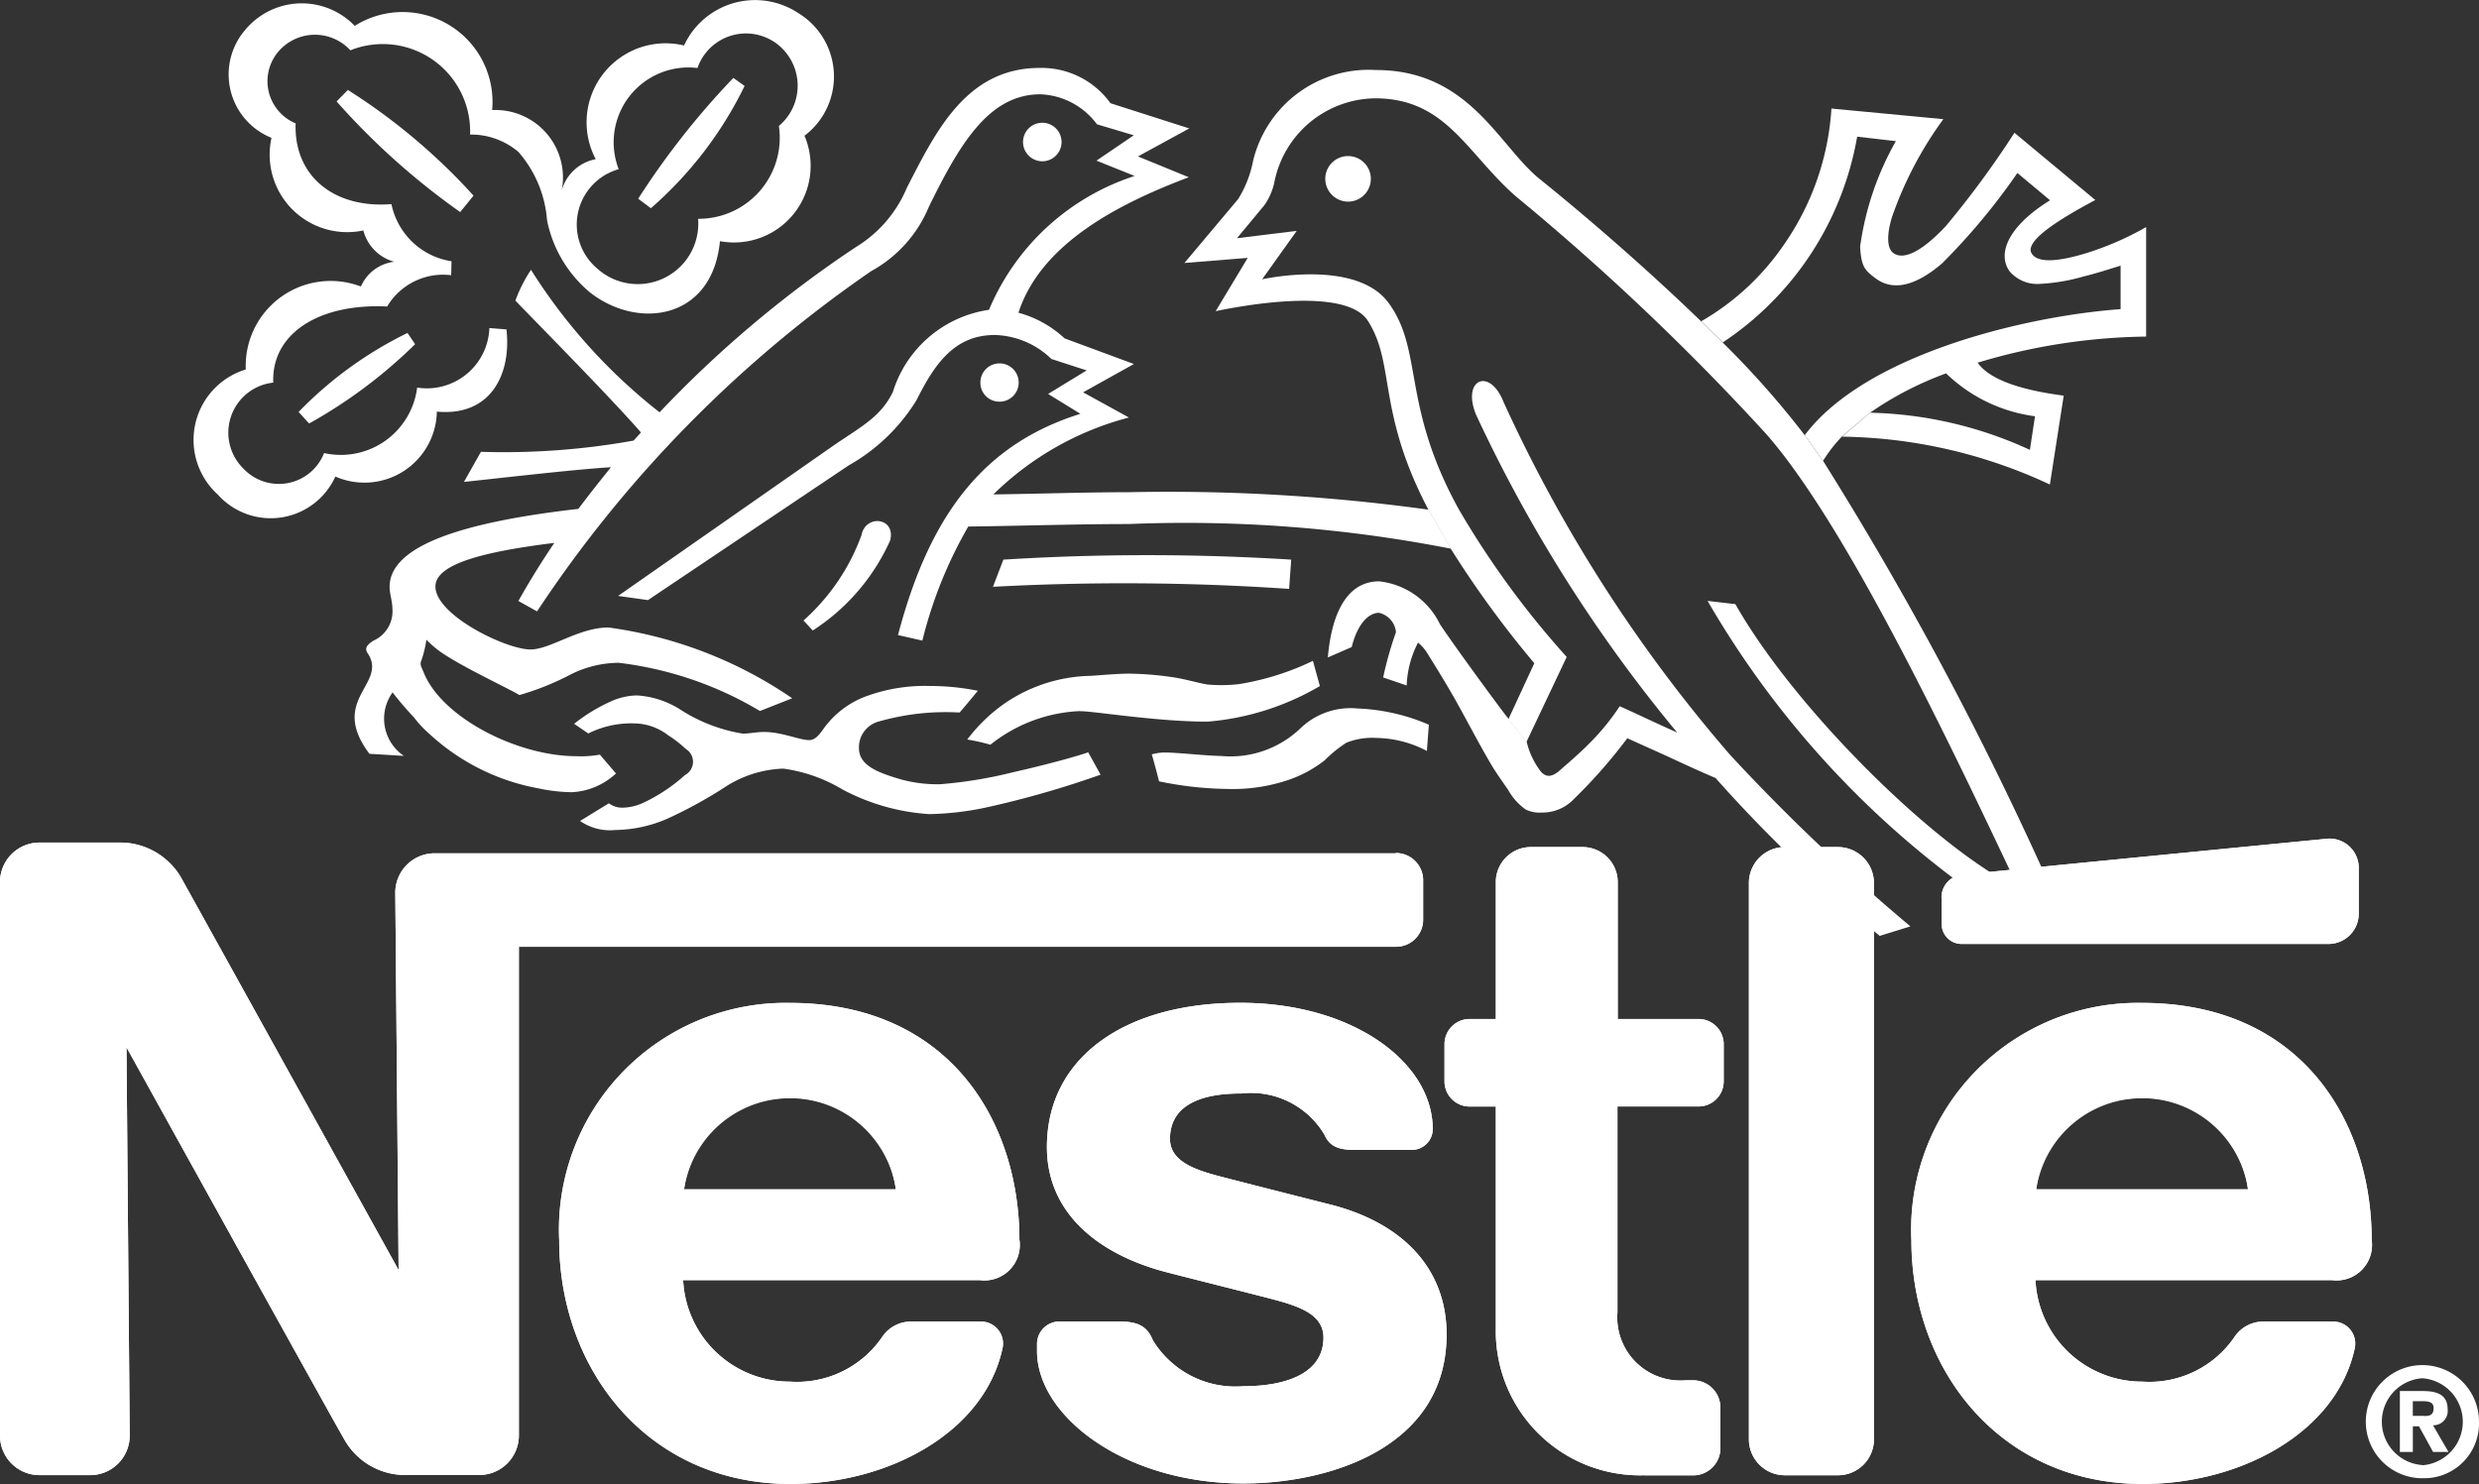 <svg xmlns="http://www.w3.org/2000/svg" width="67.675" height="40.526" viewBox="0 0 67.675 40.526"><rect x="0" y="0" width="67.675" height="40.526" fill="#333333" stroke="none"/><path d="M1011.973,800.238a.523.523,0,1,0-.514-.546v.028a.515.515,0,0,0,.514.517Zm6.23,10.575a4.738,4.738,0,0,0,1.694-.256,3.4,3.4,0,0,0,.961-.526,3.5,3.5,0,0,1,.591-.48,1.9,1.9,0,0,1,.821-.131,3.053,3.053,0,0,1,1.378.355l.054-.716a5.4,5.4,0,0,0-1.944-.443,1.972,1.972,0,0,0-1.557.537,2.761,2.761,0,0,1-2.174.759c-.35,0-1.185-.094-1.526-.094a1.291,1.291,0,0,0-.364.051c.063.2.2.736.2.736a9.6,9.6,0,0,0,1.87.208Zm-4.024-2.123c.264,0,1.034.117,1.927.2.506.048,1.046.085,1.557.085a7.208,7.208,0,0,0,3.064-.972l-.19-.688a7.294,7.294,0,0,1-2.029.637,4.345,4.345,0,0,1-.836.011c-.242-.037-.531-.125-.844-.182a8.509,8.509,0,0,0-1.2-.114c-.313-.014-.875.04-1.151.057a4.3,4.3,0,0,0-2.322.73,4.5,4.5,0,0,0-1.054,1.009,5.378,5.378,0,0,1,.631.142,4.193,4.193,0,0,1,2.447-.918Z" transform="translate(-984.695 -789.269)" fill="#fff" fill-rule="evenodd"/><path d="M635.395,825.563a1.541,1.541,0,0,1,.963.324,3.233,3.233,0,0,1,.483.375.409.409,0,0,1-.023.711,4.548,4.548,0,0,1-.537.418,4.292,4.292,0,0,1-.583.33,1.365,1.365,0,0,1-.557.142.587.587,0,0,1-.4-.119l-.787.483a1.425,1.425,0,0,0,.958.247,3.676,3.676,0,0,0,1.421-.307,12.336,12.336,0,0,0,1.631-.9,3.1,3.1,0,0,1,1.54-.469,4.255,4.255,0,0,1,1.611.568,5.815,5.815,0,0,0,2.37.674,8.083,8.083,0,0,0,1.572-.185,26.273,26.273,0,0,0,3.106-.892l-.338-.611c-.256.094-1.128.338-2.066.548a12.067,12.067,0,0,1-1.975.324,3.776,3.776,0,0,1-1.08-.134c-.6-.179-1.137-.369-1.137-.85a.727.727,0,0,1,.546-.73,6.641,6.641,0,0,1,2.2-.244c.1-.108.5-.594.5-.594a6.666,6.666,0,0,0-1.3-.131,4.678,4.678,0,0,0-1.8.3,2.5,2.5,0,0,0-1.12.878c-.108.153-.222.3-.384.3-.27,0-.742-.222-1.231-.222-.213,0-.4.045-.583.045a4.443,4.443,0,0,1-1.722-.668,2.488,2.488,0,0,0-1.171-.375,1.8,1.8,0,0,0-.645.136,4.751,4.751,0,0,0-1.066.639l.387.264a2.611,2.611,0,0,1,1.208-.276Zm34.875,5.542a53.6,53.6,0,0,1-4.92-4.681,40.241,40.241,0,0,1-6.184-9.632c-.375-.961-1.151-.634-.753.341a40.033,40.033,0,0,0,5.491,8.68c-.54-.239-1.208-.56-1.569-.719a6.355,6.355,0,0,1-.742.927c-.364.378-.736.682-.853.79-.256.236-.44.256-.614-.009a2.1,2.1,0,0,1-.33-.736l-.492-.622c-.264-.33-1.5-2.021-1.876-2.589a2.093,2.093,0,0,0-1.66-1.171c-.981,0-1.319,1.086-1.4,2.078l.651-.284c.151-.614.452-.935.745-.935a.6.6,0,0,1,.463.529,10.077,10.077,0,0,0-.35,1.236l.642.219a2.779,2.779,0,0,1,.31-1.171,1.265,1.265,0,0,1,.244.273c.043.08.358.563.728,1.208.327.574.691,1.285,1.026,1.85.162.273.347.517.472.708a1.6,1.6,0,0,0,.472.52.857.857,0,0,0,.435.082,1.179,1.179,0,0,0,.887-.378,13.916,13.916,0,0,0,1.449-1.651l1.108.5c.429.2.861.4,1.3.585a38.322,38.322,0,0,0,3.109,3.121l.753.665c.2.179.412.352.62.526l.836-.259Z" transform="translate(-618.118 -805.809)" fill="#fff" fill-rule="evenodd"/><path d="M1243.673,540.363a94.31,94.31,0,0,0-6.534-12.383l-.5-.7a24.451,24.451,0,0,0-2.242-2.535l-.588-.577c-1.481-1.435-3.143-2.87-4.411-3.891-1.117-.9-1.913-2.976-4.471-2.976a3.245,3.245,0,0,0-3.354,2.487,3.057,3.057,0,0,1-.406,1.037l-1.467,1.745,1.728-.139-.875,1.455c.5-.105,3.533-.713,4.155.264.756,1.185.241,2.47,1.654,5.161l.611,1.066a27.846,27.846,0,0,0,2.279,3.123l-.708,1.529.492.622,1.1-2.322a24.282,24.282,0,0,1-2.941-4.024c-1.58-2.862-.961-4.334-1.924-5.647-.892-1.216-3.45-.642-3.45-.642l.944-1.322-1.631.2.753-.907a1.727,1.727,0,0,0,.264-.6,2.839,2.839,0,0,1,2.754-2.313c1.936,0,2.49,1.486,3.837,2.672a67,67,0,0,1,6.835,6.488c2.109,2.4,4.809,7.995,6.886,12.408-2.268-1.106-6.113-4.908-7.722-7.756l-.759-.088a25.431,25.431,0,0,0,9.106,9.174l.583-.605Z" transform="translate(-1187.366 -515.389)" fill="#fff" fill-rule="evenodd"/><path d="M728.63,534.043a9.061,9.061,0,0,1,2.075-1.074,4.294,4.294,0,0,0,2.427,1.171l-.139.918a10.958,10.958,0,0,0-4.363-1.015l-.762.654a13.774,13.774,0,0,1,5.67,1.307l.378-2.427c-.753-.1-1.941-.318-2.35-.9a16.537,16.537,0,0,1,4.6-.713v-2.99a8.261,8.261,0,0,1-1.637.713c-.691.21-1.319.3-1.492,0-.19-.335.762-.932,1.742-1.452l-2.208-1.836a25.577,25.577,0,0,1-1.87,2.544c-.551.591-1.117.978-1.441.736-.171-.128-.176-.5-.037-.963a10.11,10.11,0,0,1,1.407-2.689l-3.055-.29a7.3,7.3,0,0,1-1.307,3.732,6.905,6.905,0,0,1-2.248,2.078l.588.577a8.479,8.479,0,0,0,3.669-5.619l1.057.122a8.034,8.034,0,0,0-.975,2.876c.026.557.134.657.421.87.531.4,1.188.131,1.813-.406a17.485,17.485,0,0,0,2.058-2.47l.892.745c-1.131.7-1.452,1.444-1.106,1.938a.992.992,0,0,0,.787.347,5.274,5.274,0,0,0,1.245-.207c.327-.08.679-.193,1-.293v1.188c-2.572.185-6.96,1.225-8.623,3.442l.5.7a3.961,3.961,0,0,1,.517-.665l.759-.648ZM695,528.2l.347.259a10.556,10.556,0,0,0,2.558-3.339l-.307-.219A21.62,21.62,0,0,0,695,528.2Z" transform="translate(-677.578 -522.773)" fill="#fff" fill-rule="evenodd"/><path d="M279.537,454.668a2.042,2.042,0,0,1,2.151-2.763,1.4,1.4,0,0,1,2.157-.668,1.436,1.436,0,0,1,.065,2.251,2.213,2.213,0,0,1-2.205,2.535,1.653,1.653,0,0,1-2.751,1.361A1.571,1.571,0,0,1,279.537,454.668Zm-.628-.273a1.193,1.193,0,0,0-.927.85,1.843,1.843,0,0,0-1.9-2.191,2.454,2.454,0,0,0-3.751-2.3,2.008,2.008,0,0,0-3,.122,1.865,1.865,0,0,0,.728,2.936,2.117,2.117,0,0,0,2.507,2.529,1.2,1.2,0,0,0,.841.855,1.135,1.135,0,0,0-.907.676,2.319,2.319,0,0,0-3.143,2.265,2.011,2.011,0,0,0-.767,3.413,1.937,1.937,0,0,0,3.212-.489,1.977,1.977,0,0,0,2.771-1.773c1.472.139,2.038-1.023,1.9-2.245l-.466-.037a1.709,1.709,0,0,1-1.972,1.626,2.1,2.1,0,0,1-2.541,1.788,1.326,1.326,0,0,1-2.2.426,1.375,1.375,0,0,1,.813-2.35c-.054-1.339,1.25-2.169,3.109-2.078a1.778,1.778,0,0,1,1.748-.855l.009-.381a1.983,1.983,0,0,1-1.64-1.56c-1.583.125-2.669-.782-2.615-2.205a1.248,1.248,0,0,1-.506-1.918,1.313,1.313,0,0,1,2-.077,2.384,2.384,0,0,1,3.268,2.3,2,2,0,0,1,1.322.477,3.208,3.208,0,0,1,.779,1.864,3.441,3.441,0,0,0,1.182,1.978c1.307,1.017,3.331.742,3.538-1.407a2.093,2.093,0,0,0,2.308-2.879,2.028,2.028,0,0,0-.171-3.351,2.138,2.138,0,0,0-2.961.605,2.285,2.285,0,0,0-.156.281,2.157,2.157,0,0,0-2.41,3.106Zm8.04,10.408c.156-.625-.671-.719-.784-.142a5.751,5.751,0,0,1-1.583,2.331l.253.273a5.705,5.705,0,0,0,2.114-2.461Zm4.149-10.351a.526.526,0,1,0-.523-.526A.527.527,0,0,0,291.1,454.452Zm7.728.477a.622.622,0,1,1,.622.625h0a.625.625,0,0,1-.622-.625Zm-.986,11.2a66.608,66.608,0,0,0-8.086-.057l.284-.742a63.227,63.227,0,0,1,7.858,0l-.057.8Z" transform="translate(-262.647 -450.048)" fill="#fff" fill-rule="evenodd"/><path d="M371.361,531.958a9.042,9.042,0,0,0,.588.688,2.979,2.979,0,0,0,.423.452,5.949,5.949,0,0,0,2.961,1.484,4.68,4.68,0,0,0,.924.108,1.908,1.908,0,0,0,1.208-.512l-.44-.514a2.914,2.914,0,0,1-.634.043c-1.634,0-3.706-1.069-4.184-2.308-.048-.122-.105-.188-.057-.3a2.973,2.973,0,0,0,.139-.574,2.75,2.75,0,0,0,.546.438c.608.389,1.765.929,1.992,1.074a7.4,7.4,0,0,0,1.37-.546,2.94,2.94,0,0,1,1.341-.335,9.767,9.767,0,0,1,3.857,1.316l.881-.347a11.637,11.637,0,0,0-5.016-1.933c-.816,0-1.583.6-2.129.6-.671,0-2.595-.938-2.595-1.719,0-.6,1.245-.944,3.246-1.191q-.524.772-.981,1.586l.509.284a34.073,34.073,0,0,1,9.126-9.294,3.547,3.547,0,0,0,1.569-1.751c.85-1.737,1.651-3.075,3.044-3.075a2.011,2.011,0,0,1,1.546.819l1.006.3-1.02.693,1.043.418a6.475,6.475,0,0,0-3.976,3.655,3.235,3.235,0,0,0-2.623,2.24c-.321.665-.83.929-1.572,1.432l-5.931,4.141.816.114,5.479-3.678a5.133,5.133,0,0,0,1.856-1.788c.506-1.017,1.054-1.773,2.132-1.773a2.3,2.3,0,0,1,1.546.654l.963.313-1.052.642.881.543c-2.518.79-4.076,2.595-4.979,6.042l.665.151a11.913,11.913,0,0,1,1.253-3.115c1.455-.017,2.933-.068,4.38-.068a37.648,37.648,0,0,1,8.8.674l-.611-1.066a51.732,51.732,0,0,0-8.188-.477c-1.222,0-2.464.045-3.695.06a8.239,8.239,0,0,1,3.7-2.1l-1.251-.688,1.387-.773-1.893-.7a2.982,2.982,0,0,0-1.259-.7c.605-1.864,2.669-2.953,4.65-3.7l-1.387-.568,1.4-.765-2.151-.688a2.316,2.316,0,0,0-1.933-.964c-2,0-2.836,1.736-3.626,3.274a3.45,3.45,0,0,1-1.39,1.617,31.023,31.023,0,0,0-5.36,4.513,15.25,15.25,0,0,1-3.51-3.891,3.919,3.919,0,0,0-.426.841c.2.216,2.552,2.592,3.428,3.6-.065.074-.131.145-.2.222a19.941,19.941,0,0,1-4.169.307l-.463.821c.614-.06,3.018-.344,4.013-.4-.3.372-.6.75-.89,1.137-3.089.352-5.153.986-5.153,2.129,0,.188.077.4.077.6a.878.878,0,0,1-.52.87c-.222.142-.236.236-.139.369.512.827-1.08,1.239.031,2.72l.941.057a1.226,1.226,0,0,1-.315-1.725Zm-1.216-16.444-.307.313a19.541,19.541,0,0,0,3.374,3.021l.364-.449a16.586,16.586,0,0,0-3.43-2.885Zm-1.344,8.793.287.315a13.474,13.474,0,0,0,2.893-2.166l-.207-.307a10.611,10.611,0,0,0-2.973,2.157Z" transform="translate(-360.649 -513.057)" fill="#fff" fill-rule="evenodd"/><path d="M654.992,1257.007a.983.983,0,0,0-.981-.983H652.56a.981.981,0,0,0-.981.983h0v15.188a.982.982,0,0,0,.978.983h1.455a.981.981,0,0,0,.981-.983h0v-15.188Zm1.85.4v.722a.542.542,0,0,0,.543.54H667.4a.826.826,0,0,0,.827-.827v-1.222a.8.8,0,0,0-.83-.827s-9.686.949-10,.986a.621.621,0,0,0-.56.628Zm-8.111,15.771a3.935,3.935,0,0,1-4.061-3.993l0-6.076h-.713a.686.686,0,0,1-.688-.685v-1.02a.686.686,0,0,1,.688-.685h.713l0-3.737a.956.956,0,0,1,.955-.958h1.418a.958.958,0,0,1,.955.96v3.735H650.2a.688.688,0,0,1,.691.685v1.018a.686.686,0,0,1-.688.685H647.99l0,5.622a1.723,1.723,0,0,0,1.864,1.856l.2,0a.746.746,0,0,1,.747.745v1.106a.743.743,0,0,1-.745.745h0l-1.327,0Zm-23.342-12.9a6.191,6.191,0,0,0-6.289,6.477c0,3.541,2.421,6.659,6.315,6.659,2.666,0,5.295-1.4,5.789-3.712a.6.6,0,0,0-.583-.722h-1.9a.947.947,0,0,0-.8.415,2.814,2.814,0,0,1-2.524,1.225,2.914,2.914,0,0,1-2.913-2.771h8.1a.965.965,0,0,0,1.08-1.094c0-3.243-1.913-6.477-6.272-6.477Zm0,2.6a2.843,2.843,0,0,1,2.9,2.49H622.51A2.82,2.82,0,0,1,625.39,1262.884Zm36.913-2.6a6.191,6.191,0,0,0-6.289,6.477c0,3.541,2.421,6.659,6.315,6.659,2.666,0,5.295-1.4,5.789-3.712a.6.6,0,0,0-.58-.722h-1.9a.946.946,0,0,0-.8.415,2.814,2.814,0,0,1-2.524,1.225,2.914,2.914,0,0,1-2.913-2.771h8.1a.966.966,0,0,0,1.08-1.094c0-3.243-1.918-6.477-6.278-6.477Zm0,2.6a2.841,2.841,0,0,1,2.9,2.49h-5.781A2.82,2.82,0,0,1,662.3,1262.884Z" transform="translate(-603.835 -1232.893)" fill="#fff" fill-rule="evenodd"/><path d="M120.106,1259.99H93.868a1.076,1.076,0,0,0-1.077,1.077v0l.091,10.305s-5.656-10.214-5.948-10.734a1.925,1.925,0,0,0-1.7-.941H83.08a1.079,1.079,0,0,0-1.08,1.08h0v15.114a1.079,1.079,0,0,0,1.08,1.08h1.384a1.08,1.08,0,0,0,1.077-1.083l-.088-10.6s5.71,10.314,5.954,10.72a1.9,1.9,0,0,0,1.694.958h1.984a1.079,1.079,0,0,0,1.08-1.08h0v-13.344h23.947a.738.738,0,0,0,.739-.733v-1.094a.745.745,0,0,0-.745-.733Z" transform="translate(-82 -1236.689)" fill="#fff" fill-rule="evenodd"/><path d="M1083.65,1416.078a2.332,2.332,0,0,1,2.3,1.128c.148.344.435.409.827.409h1.569a.571.571,0,0,0,.557-.563c0-1.825-2.174-3.453-5.255-3.453-3.186,0-5.278,1.518-5.278,3.936,0,1.85,1.461,2.95,3.26,3.419.818.213,2.217.56,2.9.739.733.193,1.39.418,1.39,1.046,0,.992-1.046,1.33-2.188,1.33a2.639,2.639,0,0,1-2.47-1.256c-.179-.446-.492-.512-.969-.512H1078.7a.615.615,0,0,0-.6.6v.208c0,1.765,2.368,3.615,5.636,3.615,2.316,0,5.545-.963,5.545-4.07,0-1.8-1.205-3.044-3.163-3.544-.767-.193-2.606-.662-3.007-.767-.713-.185-1.381-.418-1.381-1.029,0-.924.853-1.239,1.921-1.239Z" transform="translate(-1049.79 -1386.215)" fill="#fff" fill-rule="evenodd"/><path d="M654.992,1257.007a.983.983,0,0,0-.98-.983H652.56a.981.981,0,0,0-.981.983h0v15.188a.982.982,0,0,0,.978.983h1.455a.981.981,0,0,0,.98-.983h0v-15.188Zm1.85.4v.722a.542.542,0,0,0,.543.54H667.4a.826.826,0,0,0,.827-.827v-1.222a.8.8,0,0,0-.83-.827s-9.686.949-10,.986a.621.621,0,0,0-.56.628Zm-8.111,15.771a3.935,3.935,0,0,1-4.061-3.993l0-6.076h-.713a.686.686,0,0,1-.688-.685v-1.02a.686.686,0,0,1,.688-.685h.713l0-3.737a.956.956,0,0,1,.955-.958h1.418a.958.958,0,0,1,.955.96v3.735H650.2a.688.688,0,0,1,.691.685v1.018a.686.686,0,0,1-.688.685H647.99l0,5.622a1.723,1.723,0,0,0,1.864,1.856l.2,0a.746.746,0,0,1,.747.745v1.106a.743.743,0,0,1-.745.745h0l-1.327,0Zm-17.066-6.423c0-3.24-1.918-6.474-6.275-6.474a6.191,6.191,0,0,0-6.289,6.477c0,3.541,2.422,6.659,6.315,6.659,2.666,0,5.295-1.4,5.789-3.712a.6.6,0,0,0-.583-.722h-1.9a.946.946,0,0,0-.8.415,2.814,2.814,0,0,1-2.524,1.225,2.914,2.914,0,0,1-2.913-2.771h8.1a.971.971,0,0,0,1.083-1.1Zm-9.154-1.384a2.923,2.923,0,0,1,5.781,0Zm46.07,1.384c0-3.24-1.918-6.474-6.275-6.474a6.191,6.191,0,0,0-6.289,6.477c0,3.541,2.421,6.659,6.315,6.659,2.666,0,5.295-1.4,5.789-3.712a.6.6,0,0,0-.58-.722h-1.9a.946.946,0,0,0-.8.415,2.814,2.814,0,0,1-2.524,1.225,2.914,2.914,0,0,1-2.913-2.771h8.1a.97.97,0,0,0,1.077-1.1Zm-9.157-1.384a2.923,2.923,0,0,1,5.781,0Z" transform="translate(-603.835 -1232.893)" fill="#fff" fill-rule="evenodd"/><path d="M120.106,1259.99H93.868a1.076,1.076,0,0,0-1.077,1.077v0l.091,10.305s-5.656-10.214-5.948-10.734a1.925,1.925,0,0,0-1.7-.941H83.08a1.079,1.079,0,0,0-1.08,1.08h0v15.114a1.079,1.079,0,0,0,1.08,1.08h1.384a1.08,1.08,0,0,0,1.077-1.083l-.088-10.6s5.71,10.314,5.954,10.72a1.9,1.9,0,0,0,1.694.958h1.984a1.079,1.079,0,0,0,1.08-1.08h0v-13.344h23.947a.738.738,0,0,0,.739-.733v-1.094a.745.745,0,0,0-.745-.733Z" transform="translate(-82 -1236.689)" fill="#fff" fill-rule="evenodd"/><path d="M1083.65,1416.078a2.332,2.332,0,0,1,2.3,1.128c.148.344.435.409.827.409h1.569a.571.571,0,0,0,.557-.563c0-1.825-2.174-3.453-5.255-3.453-3.186,0-5.278,1.518-5.278,3.936,0,1.85,1.461,2.95,3.26,3.419.818.213,2.217.56,2.9.739.733.193,1.39.418,1.39,1.046,0,.992-1.046,1.33-2.188,1.33a2.639,2.639,0,0,1-2.47-1.256c-.179-.446-.492-.512-.969-.512H1078.7a.615.615,0,0,0-.6.6v.208c0,1.765,2.368,3.615,5.636,3.615,2.316,0,5.545-.963,5.545-4.07,0-1.8-1.205-3.044-3.163-3.544-.767-.193-2.606-.662-3.007-.767-.713-.185-1.381-.418-1.381-1.029,0-.924.853-1.239,1.921-1.239Zm32.01,9.785h-.355V1424.2h.622c.429,0,.682.122.682.5a.39.39,0,0,1-.4.435l.423.728h-.421l-.384-.7h-.168v.7Zm.313-.981c.159,0,.253-.034.253-.219s-.185-.185-.318-.185h-.25v.4h.316Zm-.057,1.7a1.545,1.545,0,1,1,1.549-1.546A1.495,1.495,0,0,1,1115.916,1426.58Zm0-2.731a1.188,1.188,0,0,0,0,2.37v.006a1.191,1.191,0,0,0,0-2.376Z" transform="translate(-1049.79 -1386.215)" fill="#fff" fill-rule="evenodd"/></svg>